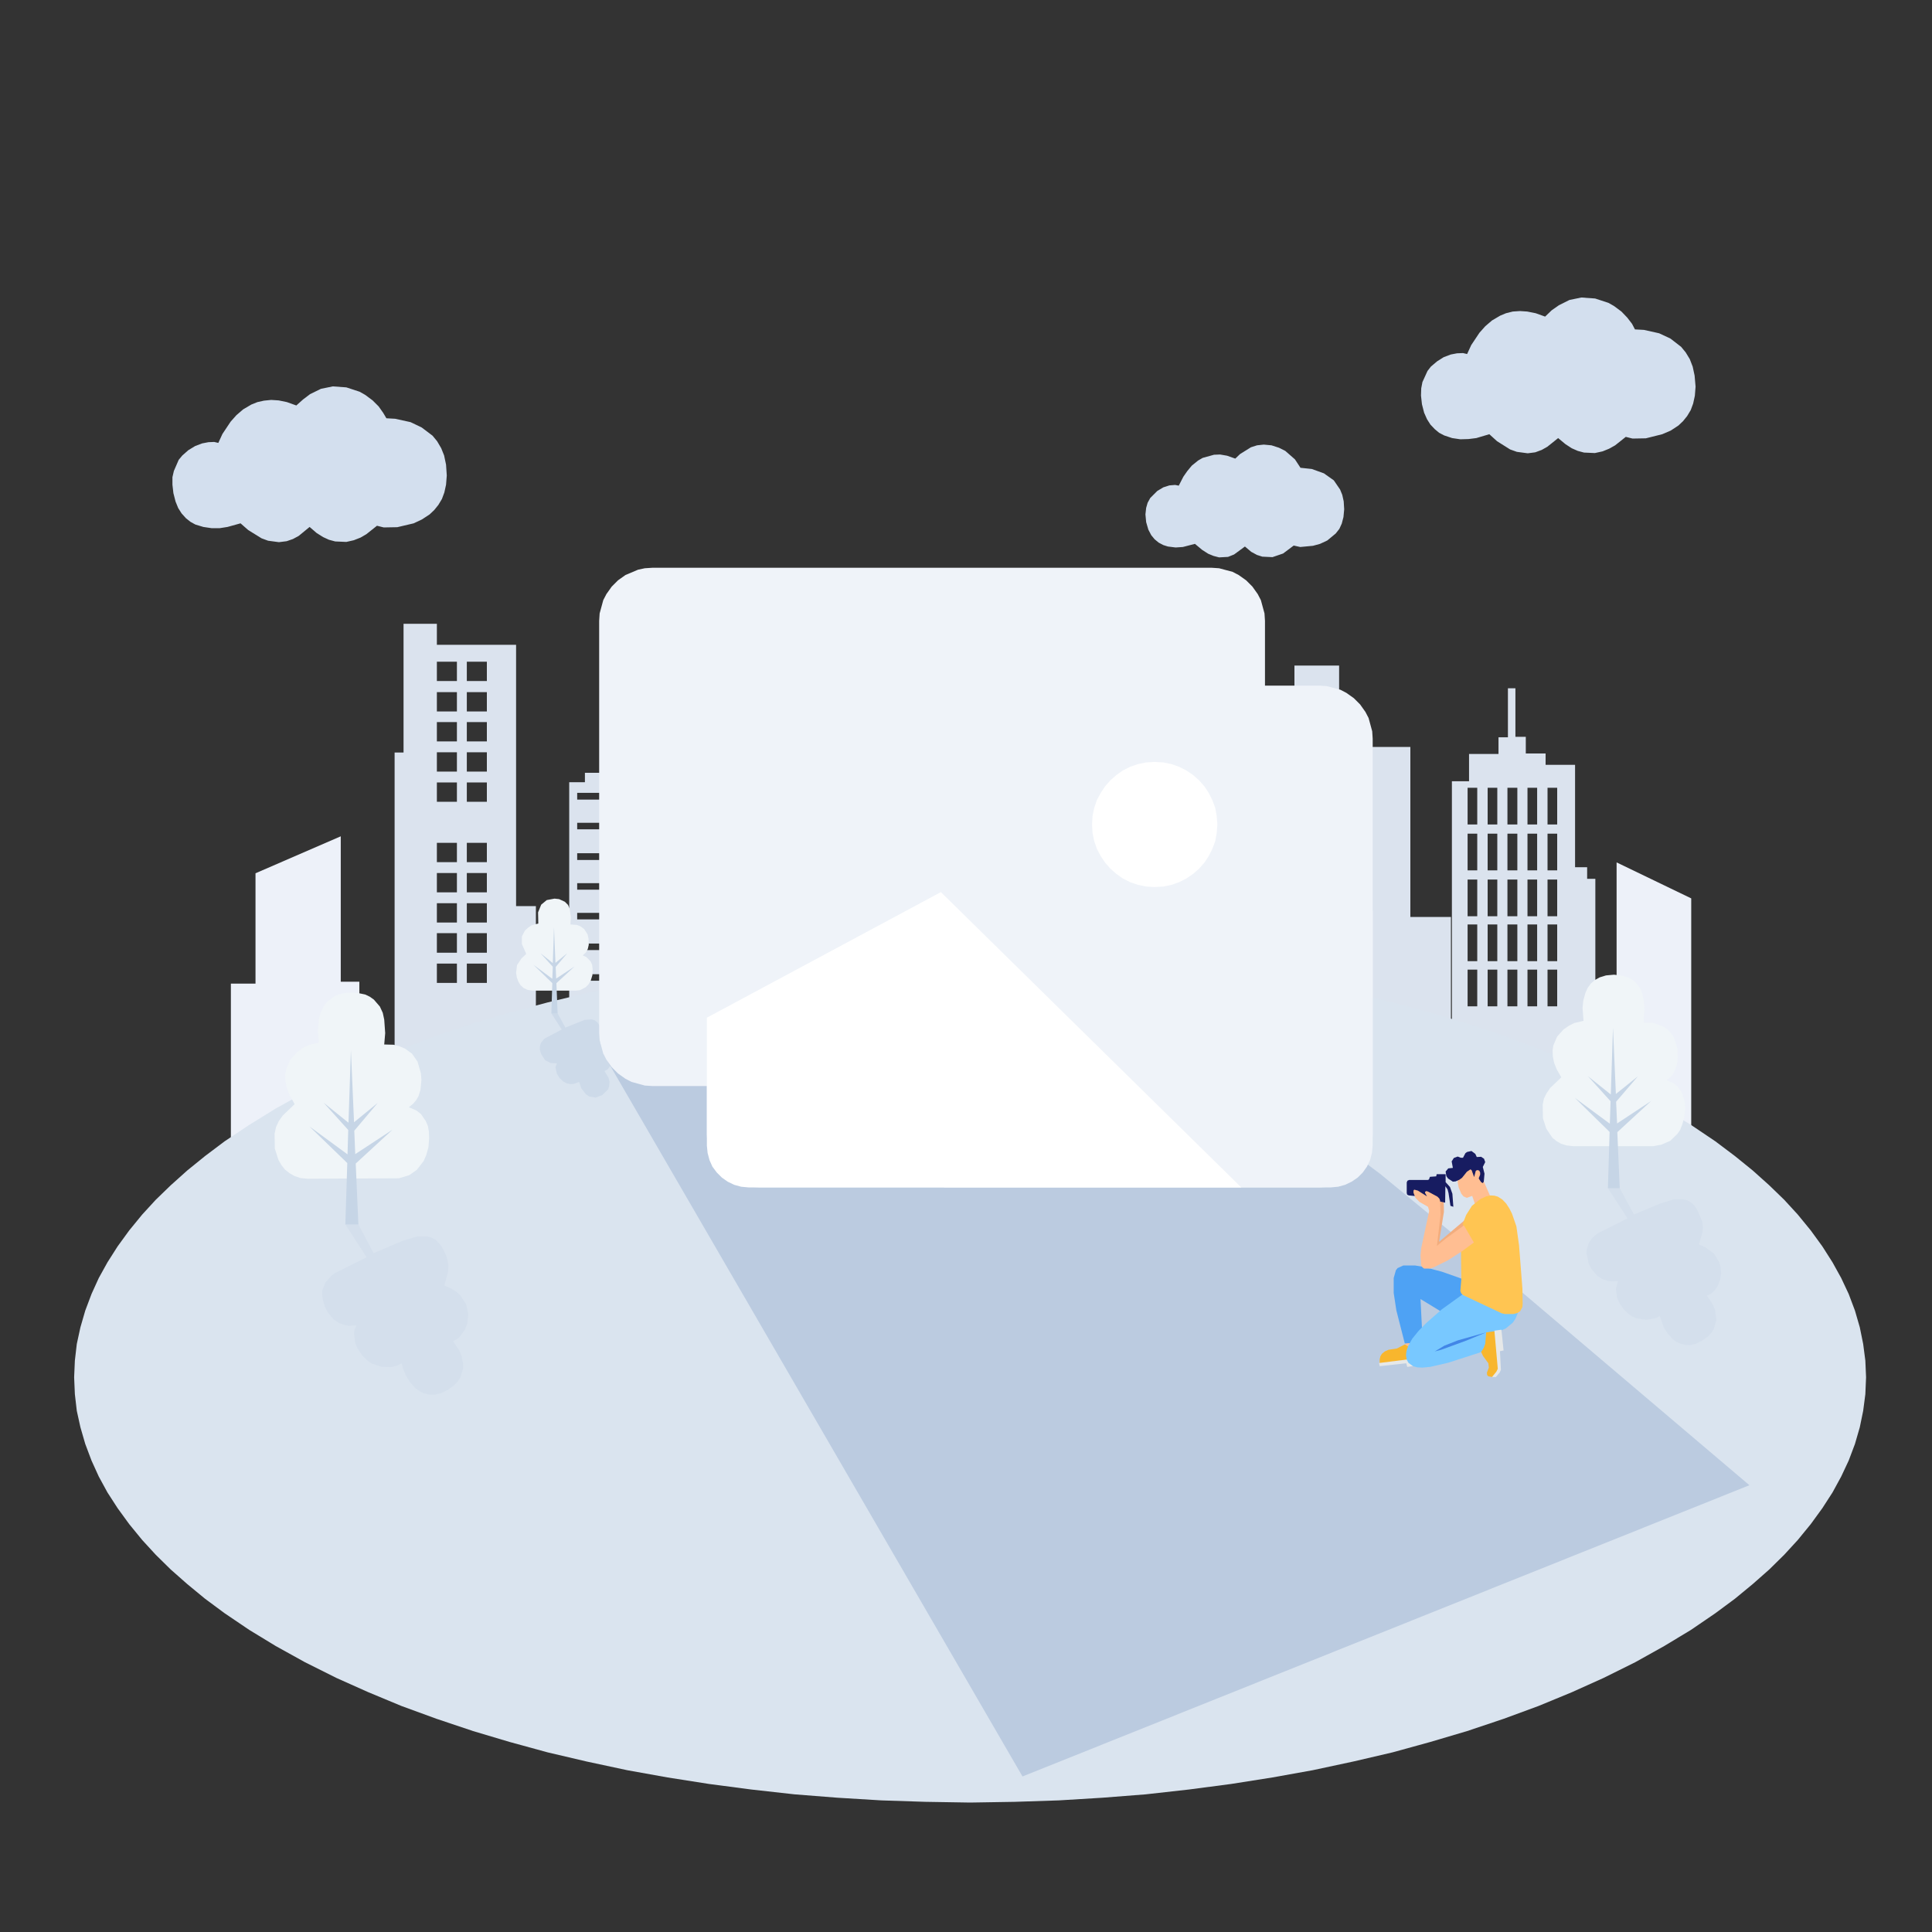 <?xml version="1.0" standalone="no"?><!DOCTYPE svg PUBLIC "-//W3C//DTD SVG 1.1//EN" "http://www.w3.org/Graphics/SVG/1.1/DTD/svg11.dtd"><svg height="800" node-id="1" sillyvg="true" template-height="800" template-width="800" version="1.1" viewBox="0 0 800 800" width="800" xmlns="http://www.w3.org/2000/svg" xmlns:xlink="http://www.w3.org/1999/xlink"><rect x="0" y="0" width="800" height="800" fill="#333333" stroke="none"/><defs node-id="172"><linearGradient gradientUnits="objectBoundingBox" id="SVGID_1_" node-id="21" spreadMethod="pad" x1="257.219" x2="257.219" y1="416.741" y2="319.953"><stop offset="0" stop-color="#ffffff"></stop><stop offset="1" stop-color="#dbe3ee"></stop></linearGradient><linearGradient gradientUnits="objectBoundingBox" id="SVGID_2_" node-id="25" spreadMethod="pad" x1="192.602" x2="192.602" y1="474.733" y2="258.244"><stop offset="0" stop-color="#ffffff"></stop><stop offset="1" stop-color="#dbe3ee"></stop></linearGradient><linearGradient gradientUnits="objectBoundingBox" id="SVGID_3_" node-id="29" spreadMethod="pad" x1="568.383" x2="568.383" y1="432.054" y2="275.573"><stop offset="0" stop-color="#ffffff"></stop><stop offset="1" stop-color="#dbe3ee"></stop></linearGradient><linearGradient gradientUnits="objectBoundingBox" id="SVGID_4_" node-id="33" spreadMethod="pad" x1="630.908" x2="630.908" y1="454.724" y2="284.983"><stop offset="0" stop-color="#ffffff"></stop><stop offset="1" stop-color="#dbe3ee"></stop></linearGradient><linearGradient gradientUnits="objectBoundingBox" id="SVGID_5_" node-id="37" spreadMethod="pad" x1="122.196" x2="122.196" y1="496.803" y2="346.289"><stop offset="0" stop-color="#ffffff"></stop><stop offset="1" stop-color="#edf1f9"></stop></linearGradient><linearGradient gradientUnits="objectBoundingBox" id="SVGID_6_" node-id="41" spreadMethod="pad" x1="684.869" x2="684.869" y1="480.197" y2="357.065"><stop offset="0" stop-color="#ffffff"></stop><stop offset="1" stop-color="#edf1f9"></stop></linearGradient><linearGradient gradientUnits="objectBoundingBox" id="SVGID_7_" node-id="45" spreadMethod="pad" x1="128.159" x2="128.159" y1="224.495" y2="159.954"><stop offset="0.233" stop-color="#ffffff"></stop><stop offset="1" stop-color="#d3dfee"></stop></linearGradient><linearGradient gradientUnits="objectBoundingBox" id="SVGID_8_" node-id="49" spreadMethod="pad" x1="645.228" x2="645.228" y1="187.675" y2="123.134"><stop offset="0.233" stop-color="#ffffff"></stop><stop offset="1" stop-color="#d3dfee"></stop></linearGradient><linearGradient gradientUnits="objectBoundingBox" id="SVGID_9_" node-id="53" spreadMethod="pad" x1="515.457" x2="515.457" y1="230.848" y2="184.131"><stop offset="0.233" stop-color="#ffffff"></stop><stop offset="1" stop-color="#d3dfee"></stop></linearGradient><linearGradient gradientUnits="objectBoundingBox" id="SVGID_10_" node-id="57" spreadMethod="pad" x1="401.674" x2="401.674" y1="746.373" y2="394.244"><stop offset="0.406" stop-color="#ffffff"></stop><stop offset="1" stop-color="#dae4ef"></stop></linearGradient><linearGradient gradientUnits="objectBoundingBox" id="SVGID_11_" node-id="63" spreadMethod="pad" x1="192.604" x2="141.167" y1="569.829" y2="508.53"><stop offset="0.403" stop-color="#eff4f8"></stop><stop offset="1" stop-color="#d4dfec"></stop></linearGradient><linearGradient gradientUnits="objectBoundingBox" id="SVGID_12_" node-id="67" spreadMethod="pad" x1="113.556" x2="177.743" y1="449.539" y2="449.539"><stop offset="0.102" stop-color="#f0f5f8"></stop><stop offset="1" stop-color="#b4c7dc"></stop></linearGradient><linearGradient gradientUnits="objectBoundingBox" id="SVGID_13_" node-id="73" spreadMethod="pad" x1="711.466" x2="664.1" y1="549.856" y2="493.409"><stop offset="0.403" stop-color="#eff4f8"></stop><stop offset="1" stop-color="#d4dfec"></stop></linearGradient><linearGradient gradientUnits="objectBoundingBox" id="SVGID_14_" node-id="77" spreadMethod="pad" x1="638.674" x2="697.781" y1="439.086" y2="439.086"><stop offset="0.102" stop-color="#f0f5f8"></stop><stop offset="1" stop-color="#b4c7dc"></stop></linearGradient><linearGradient gradientUnits="objectBoundingBox" id="SVGID_15_" node-id="83" spreadMethod="pad" x1="252.803" x2="227.362" y1="450.686" y2="420.366"><stop offset="0" stop-color="#eaeff6"></stop><stop offset="1" stop-color="#cddae9"></stop></linearGradient><linearGradient gradientUnits="objectBoundingBox" id="SVGID_16_" node-id="87" spreadMethod="pad" x1="213.705" x2="245.453" y1="391.188" y2="391.188"><stop offset="0.102" stop-color="#f0f5f8"></stop><stop offset="1" stop-color="#b4c7dc"></stop></linearGradient><linearGradient gradientUnits="objectBoundingBox" id="SVGID_17_" node-id="93" spreadMethod="pad" x1="537.934" x2="445.489" y1="702.793" y2="380.4"><stop offset="0.165" stop-color="#ffffff"></stop><stop offset="0.936" stop-color="#bbcbe0"></stop></linearGradient><linearGradient gradientUnits="objectBoundingBox" id="SVGID_18_" node-id="97" spreadMethod="pad" x1="248.085" x2="523.813" y1="342.376" y2="342.376"><stop offset="0" stop-color="#eff3f9"></stop><stop offset="1" stop-color="#a7bed3"></stop></linearGradient><linearGradient gradientUnits="objectBoundingBox" id="SVGID_19_" node-id="101" spreadMethod="pad" x1="292.656" x2="568.383" y1="387.796" y2="387.796"><stop offset="0" stop-color="#eff3f9"></stop><stop offset="1" stop-color="#a7bed3"></stop></linearGradient><linearGradient gradientUnits="objectBoundingBox" id="SVGID_20_" node-id="105" spreadMethod="pad" x1="368.956" x2="568.383" y1="434.397" y2="434.397"><stop offset="0" stop-color="#eff3f9"></stop><stop offset="1" stop-color="#b6c9de"></stop></linearGradient><linearGradient gradientUnits="objectBoundingBox" id="SVGID_21_" node-id="109" spreadMethod="pad" x1="292.656" x2="513.955" y1="430.559" y2="430.559"><stop offset="0.067" stop-color="#ffffff"></stop><stop offset="1" stop-color="#b6c9de"></stop></linearGradient><linearGradient gradientUnits="objectBoundingBox" id="SVGID_22_" node-id="113" spreadMethod="pad" x1="452.198" x2="504.077" y1="341.402" y2="341.402"><stop offset="0" stop-color="#ffffff"></stop><stop offset="1" stop-color="#b6c9de"></stop></linearGradient><linearGradient gradientUnits="objectBoundingBox" id="SVGID_23_" node-id="123" spreadMethod="pad" x1="579.111" x2="614.108" y1="550.518" y2="550.518"><stop offset="0" stop-color="#4ea2f4"></stop><stop offset="0.69" stop-color="#1e77cf"></stop></linearGradient><linearGradient gradientUnits="objectBoundingBox" id="SVGID_24_" node-id="127" spreadMethod="pad" x1="582.19" x2="629.238" y1="548.289" y2="548.289"><stop offset="0" stop-color="#78c8ff"></stop><stop offset="0.69" stop-color="#2a80e2"></stop></linearGradient><linearGradient gradientUnits="objectBoundingBox" id="SVGID_25_" node-id="134" spreadMethod="pad" x1="7972.236" x2="7972.236" y1="1994.98" y2="1968.829"><stop offset="0" stop-color="#f2a319"></stop><stop offset="0.48" stop-color="#ffc552"></stop></linearGradient><linearGradient gradientUnits="objectBoundingBox" id="SVGID_26_" node-id="140" spreadMethod="pad" x1="8001.798" x2="8001.798" y1="1982.836" y2="1969.586"><stop offset="0" stop-color="#f2a319"></stop><stop offset="0.48" stop-color="#ffc552"></stop></linearGradient></defs><g node-id="460"><g node-id="487"><path d="M 271.70 323.40 L 271.70 320.00 L 242.20 320.00 L 242.20 323.90 L 235.70 323.90 L 235.70 416.70 L 278.80 416.70 L 278.80 323.40 L 271.70 323.40 Z M 275.00 406.10 L 239.00 406.10 L 239.00 403.40 L 275.00 403.40 L 275.00 406.10 Z M 275.00 393.40 L 239.00 393.40 L 239.00 390.70 L 275.00 390.70 L 275.00 393.40 Z M 275.00 380.70 L 239.00 380.70 L 239.00 378.00 L 275.00 378.00 L 275.00 380.70 Z M 275.00 368.40 L 239.00 368.40 L 239.00 365.70 L 275.00 365.70 L 275.00 368.40 Z M 275.00 356.10 L 239.00 356.10 L 239.00 353.30 L 275.00 353.30 L 275.00 356.10 Z M 275.00 343.40 L 239.00 343.40 L 239.00 340.70 L 275.00 340.70 L 275.00 343.40 Z M 275.00 331.10 L 239.00 331.10 L 239.00 328.30 L 275.00 328.30 L 275.00 331.10 Z" fill="url(#SVGID_1_)" fill-rule="nonzero" group-id="16,43" node-id="348" stroke="none" target-height="96.7" target-width="43.1" target-x="235.7" target-y="320"></path><path d="M 213.70 375.20 L 213.70 267.00 L 180.90 267.00 L 180.90 258.30 L 167.10 258.30 L 167.10 311.60 L 163.40 311.60 L 163.40 474.70 L 221.90 474.70 L 221.90 375.20 L 213.70 375.20 Z M 189.20 407.00 L 180.90 407.00 L 180.90 399.00 L 189.20 399.00 L 189.20 407.00 Z M 189.20 394.50 L 180.90 394.50 L 180.90 386.40 L 189.20 386.40 L 189.20 394.50 Z M 189.20 382.00 L 180.90 382.00 L 180.90 374.00 L 189.20 374.00 L 189.20 382.00 Z M 189.20 369.50 L 180.90 369.50 L 180.90 361.50 L 189.20 361.50 L 189.20 369.50 Z M 189.20 357.00 L 180.90 357.00 L 180.90 349.00 L 189.20 349.00 L 189.20 357.00 Z M 189.20 332.00 L 180.90 332.00 L 180.90 324.00 L 189.20 324.00 L 189.20 332.00 Z M 189.20 319.50 L 180.90 319.50 L 180.90 311.50 L 189.20 311.50 L 189.20 319.50 Z M 189.20 307.00 L 180.90 307.00 L 180.90 299.00 L 189.20 299.00 L 189.20 307.00 Z M 189.20 294.60 L 180.90 294.60 L 180.90 286.60 L 189.20 286.60 L 189.20 294.60 Z M 189.20 282.00 L 180.90 282.00 L 180.90 274.00 L 189.20 274.00 L 189.20 282.00 Z M 201.60 407.00 L 193.30 407.00 L 193.30 399.00 L 201.60 399.00 L 201.60 407.00 Z M 201.60 394.50 L 193.30 394.50 L 193.30 386.40 L 201.60 386.40 L 201.60 394.50 Z M 201.60 382.00 L 193.30 382.00 L 193.30 374.00 L 201.60 374.00 L 201.60 382.00 Z M 201.60 369.50 L 193.30 369.50 L 193.30 361.50 L 201.60 361.50 L 201.60 369.50 Z M 201.60 357.00 L 193.30 357.00 L 193.30 349.00 L 201.60 349.00 L 201.60 357.00 Z M 201.60 332.00 L 193.30 332.00 L 193.30 324.00 L 201.60 324.00 L 201.60 332.00 Z M 201.60 319.50 L 193.30 319.50 L 193.30 311.50 L 201.60 311.50 L 201.60 319.50 Z M 201.60 307.00 L 193.30 307.00 L 193.30 299.00 L 201.60 299.00 L 201.60 307.00 Z M 201.60 294.60 L 193.30 294.60 L 193.30 286.60 L 201.60 286.60 L 201.60 294.60 Z M 201.60 282.00 L 193.30 282.00 L 193.30 274.00 L 201.60 274.00 L 201.60 282.00 Z" fill="url(#SVGID_2_)" fill-rule="nonzero" group-id="16,43" node-id="350" stroke="none" target-height="216.4" target-width="58.5" target-x="163.4" target-y="258.3"></path><path d="M 536.00 432.00 L 536.00 275.60 L 554.50 275.60 L 554.50 309.30 L 584.00 309.30 L 584.00 379.70 L 600.80 379.70 L 600.80 432.00 L 536.00 432.00 Z" fill="url(#SVGID_3_)" fill-rule="nonzero" group-id="16,43" node-id="352" stroke="none" target-height="156.4" target-width="64.8" target-x="536" target-y="275.6"></path><path d="M 657.20 363.90 L 657.20 359.10 L 652.20 359.10 L 652.20 316.70 L 640.00 316.70 L 640.00 312.00 L 631.80 312.00 L 631.80 305.10 L 627.50 305.10 L 627.50 285.00 L 624.40 285.00 L 624.40 305.30 L 620.50 305.30 L 620.50 312.20 L 608.30 312.20 L 608.30 323.50 L 601.20 323.50 L 601.20 454.70 L 660.60 454.70 L 660.60 363.90 L 657.20 363.90 Z M 611.70 416.70 L 607.70 416.70 L 607.70 401.50 L 611.70 401.50 L 611.70 416.70 Z M 611.70 398.00 L 607.70 398.00 L 607.70 382.80 L 611.70 382.80 L 611.70 398.00 Z M 611.70 379.40 L 607.70 379.40 L 607.70 364.20 L 611.70 364.20 L 611.70 379.40 Z M 611.70 360.40 L 607.70 360.40 L 607.70 345.20 L 611.70 345.20 L 611.70 360.40 Z M 611.70 341.40 L 607.70 341.40 L 607.70 326.20 L 611.70 326.20 L 611.70 341.40 Z M 620.00 416.70 L 616.00 416.70 L 616.00 401.50 L 620.00 401.50 L 620.00 416.70 Z M 620.00 398.00 L 616.00 398.00 L 616.00 382.80 L 620.00 382.80 L 620.00 398.00 Z M 620.00 379.40 L 616.00 379.40 L 616.00 364.20 L 620.00 364.20 L 620.00 379.40 Z M 620.00 360.40 L 616.00 360.40 L 616.00 345.20 L 620.00 345.20 L 620.00 360.40 Z M 620.00 341.40 L 616.00 341.40 L 616.00 326.20 L 620.00 326.20 L 620.00 341.40 Z M 628.30 416.70 L 624.20 416.70 L 624.20 401.50 L 628.30 401.50 L 628.30 416.70 Z M 628.30 398.00 L 624.20 398.00 L 624.20 382.80 L 628.30 382.80 L 628.30 398.00 Z M 628.30 379.40 L 624.20 379.40 L 624.20 364.20 L 628.30 364.20 L 628.30 379.40 Z M 628.30 360.40 L 624.20 360.40 L 624.20 345.20 L 628.30 345.20 L 628.30 360.40 Z M 628.30 341.40 L 624.20 341.40 L 624.20 326.20 L 628.30 326.20 L 628.30 341.40 Z M 636.50 416.70 L 632.50 416.70 L 632.50 401.50 L 636.50 401.50 L 636.50 416.70 Z M 636.50 398.00 L 632.50 398.00 L 632.50 382.80 L 636.50 382.80 L 636.50 398.00 Z M 636.50 379.40 L 632.50 379.40 L 632.50 364.20 L 636.50 364.20 L 636.50 379.40 Z M 636.50 360.40 L 632.50 360.40 L 632.50 345.20 L 636.50 345.20 L 636.50 360.40 Z M 636.50 341.40 L 632.50 341.40 L 632.50 326.20 L 636.50 326.20 L 636.50 341.40 Z M 644.80 416.70 L 640.80 416.70 L 640.80 401.50 L 644.80 401.50 L 644.80 416.70 Z M 644.80 398.00 L 640.80 398.00 L 640.80 382.80 L 644.80 382.80 L 644.80 398.00 Z M 644.80 379.40 L 640.80 379.40 L 640.80 364.20 L 644.80 364.20 L 644.80 379.40 Z M 644.80 360.40 L 640.80 360.40 L 640.80 345.20 L 644.80 345.20 L 644.80 360.40 Z M 644.80 341.40 L 640.80 341.40 L 640.80 326.20 L 644.80 326.20 L 644.80 341.40 Z" fill="url(#SVGID_4_)" fill-rule="nonzero" group-id="16,43" node-id="354" stroke="none" target-height="169.7" target-width="59.4" target-x="601.2" target-y="285"></path><path d="M 95.60 496.80 L 95.60 407.30 L 105.80 407.30 L 105.80 361.60 L 141.10 346.30 L 141.10 406.50 L 148.80 406.50 L 148.80 496.80 Z" fill="url(#SVGID_5_)" fill-rule="nonzero" group-id="16,43" node-id="356" stroke="none" target-height="150.5" target-width="53.2" target-x="95.6" target-y="346.3"></path><path d="M 700.30 480.20 L 669.40 480.20 L 669.40 357.10 L 700.30 372.00 Z" fill="url(#SVGID_6_)" fill-rule="nonzero" group-id="16,43" node-id="358" stroke="none" target-height="123.1" target-width="30.9" target-x="669.4" target-y="357.1"></path><path d="M 90.40 183.40 L 92.10 179.70 L 95.50 174.60 L 97.90 171.90 L 100.70 169.50 L 104.10 167.50 L 106.60 166.50 L 109.30 165.90 L 112.30 165.60 L 115.40 165.80 L 118.80 166.50 L 122.70 167.90 L 125.50 165.40 L 128.40 163.20 L 132.90 161.00 L 137.80 160.00 L 143.40 160.40 L 148.90 162.20 L 151.20 163.50 L 154.30 165.80 L 156.80 168.30 L 158.70 171.00 L 160.00 173.20 L 163.60 173.40 L 170.00 174.80 L 174.60 177.00 L 179.10 180.40 L 181.00 182.70 L 182.70 185.60 L 183.90 188.60 L 184.70 192.40 L 185.00 196.90 L 184.70 200.70 L 184.00 203.90 L 183.00 206.60 L 181.50 209.10 L 179.80 211.20 L 177.90 213.00 L 174.70 215.10 L 171.30 216.70 L 164.50 218.30 L 158.90 218.40 L 156.10 217.70 L 151.70 221.20 L 149.30 222.60 L 146.50 223.70 L 143.40 224.40 L 138.80 224.20 L 136.20 223.50 L 133.80 222.40 L 131.10 220.70 L 128.20 218.20 L 123.70 221.90 L 121.30 223.20 L 118.70 224.10 L 115.50 224.50 L 111.00 223.90 L 108.30 222.90 L 102.80 219.50 L 99.60 216.70 L 94.20 218.20 L 91.00 218.70 L 87.60 218.70 L 84.20 218.20 L 80.90 217.20 L 78.90 216.10 L 77.00 214.60 L 75.20 212.60 L 73.80 210.40 L 72.70 207.70 L 71.80 204.20 L 71.40 200.70 L 71.40 197.60 L 72.00 195.00 L 74.00 190.40 L 75.50 188.60 L 78.00 186.40 L 80.80 184.70 L 83.70 183.60 L 86.30 183.10 L 88.70 183.00 L 90.40 183.40 Z" fill="url(#SVGID_7_)" fill-rule="nonzero" group-id="16,43" node-id="360" stroke="none" target-height="64.5" target-width="113.6" target-x="71.4" target-y="160"></path><path d="M 607.50 146.60 L 609.20 142.90 L 612.60 137.80 L 615.00 135.10 L 617.80 132.70 L 621.20 130.70 L 623.60 129.70 L 626.40 129.00 L 629.40 128.80 L 632.40 129.00 L 635.90 129.70 L 639.80 131.10 L 642.50 128.50 L 645.50 126.40 L 649.90 124.20 L 654.80 123.20 L 660.50 123.60 L 666.00 125.40 L 668.30 126.70 L 671.40 129.00 L 673.80 131.50 L 675.80 134.10 L 677.00 136.40 L 680.70 136.60 L 687.00 138.00 L 691.70 140.20 L 696.10 143.60 L 698.00 145.90 L 699.70 148.70 L 700.90 151.80 L 701.70 155.50 L 702.10 160.10 L 701.80 163.90 L 701.10 167.10 L 700.10 169.80 L 698.60 172.30 L 696.90 174.40 L 695.00 176.20 L 691.80 178.30 L 688.30 179.80 L 681.50 181.50 L 676.00 181.60 L 673.20 180.90 L 668.80 184.40 L 666.30 185.80 L 663.60 186.90 L 660.40 187.60 L 655.90 187.40 L 653.30 186.70 L 650.80 185.60 L 648.20 183.90 L 645.20 181.40 L 640.70 185.00 L 638.40 186.30 L 635.70 187.30 L 632.60 187.70 L 628.10 187.10 L 625.30 186.10 L 619.90 182.70 L 616.70 179.80 L 611.30 181.40 L 608.10 181.80 L 604.70 181.90 L 601.30 181.40 L 598.00 180.30 L 595.90 179.20 L 594.10 177.70 L 592.30 175.80 L 590.90 173.60 L 589.70 170.90 L 588.80 167.40 L 588.40 163.80 L 588.50 160.80 L 589.00 158.20 L 591.10 153.60 L 592.50 151.80 L 595.10 149.60 L 597.80 147.90 L 600.70 146.80 L 603.30 146.30 L 605.80 146.20 L 607.50 146.60 Z" fill="url(#SVGID_8_)" fill-rule="nonzero" group-id="16,43" node-id="362" stroke="none" target-height="64.5" target-width="113.7" target-x="588.4" target-y="123.2"></path><path d="M 488.10 201.10 L 490.00 197.40 L 491.60 195.10 L 493.50 192.80 L 496.10 190.70 L 498.00 189.60 L 502.70 188.30 L 505.20 188.20 L 508.10 188.70 L 511.50 189.90 L 513.50 188.00 L 518.00 185.20 L 520.50 184.40 L 523.30 184.10 L 526.50 184.40 L 529.60 185.40 L 532.20 186.70 L 536.20 190.20 L 538.50 193.70 L 543.20 194.20 L 548.20 196.00 L 552.30 198.90 L 554.90 202.70 L 555.80 204.90 L 556.40 207.60 L 556.60 210.90 L 556.30 214.10 L 555.60 216.80 L 554.60 219.00 L 553.10 220.90 L 549.60 223.80 L 546.60 225.20 L 543.70 226.00 L 538.40 226.50 L 535.70 225.90 L 531.30 229.20 L 526.90 230.70 L 522.70 230.50 L 520.50 229.80 L 518.10 228.50 L 515.50 226.30 L 511.00 229.60 L 508.50 230.60 L 504.80 230.80 L 502.50 230.20 L 500.30 229.30 L 497.80 227.70 L 494.80 225.20 L 489.80 226.50 L 486.80 226.70 L 483.60 226.30 L 481.70 225.70 L 479.80 224.70 L 478.10 223.30 L 476.70 221.60 L 475.50 219.30 L 474.60 216.20 L 474.30 213.00 L 474.60 210.30 L 475.20 208.20 L 476.30 206.20 L 479.20 203.30 L 481.70 201.80 L 484.20 201.00 L 486.60 200.80 L 488.10 201.10 Z" fill="url(#SVGID_9_)" fill-rule="nonzero" group-id="16,43" node-id="364" stroke="none" target-height="46.7" target-width="82.3" target-x="474.3" target-y="184.1"></path><path d="M 772.70 570.30 L 772.40 577.30 L 771.50 584.20 L 770.10 591.00 L 768.10 597.90 L 765.50 604.80 L 762.40 611.40 L 758.80 618.00 L 754.60 624.50 L 749.80 631.10 L 744.40 637.70 L 738.80 643.80 L 732.60 649.90 L 725.80 655.90 L 718.40 662.00 L 710.30 668.00 L 700.20 674.90 L 689.10 681.60 L 677.10 688.30 L 664.00 694.80 L 650.90 700.70 L 637.10 706.40 L 622.70 711.70 L 607.50 716.80 L 592.30 721.30 L 576.70 725.60 L 560.40 729.40 L 543.60 733.00 L 526.90 736.00 L 509.80 738.70 L 492.30 741.00 L 474.40 743.00 L 456.50 744.40 L 438.50 745.50 L 420.20 746.10 L 401.70 746.40 L 383.20 746.10 L 364.90 745.50 L 346.80 744.40 L 329.00 743.00 L 311.10 741.00 L 293.60 738.70 L 276.40 736.00 L 259.70 733.00 L 242.90 729.40 L 226.70 725.60 L 211.00 721.30 L 195.90 716.80 L 180.70 711.70 L 166.20 706.40 L 152.50 700.70 L 139.30 694.80 L 126.30 688.30 L 114.20 681.60 L 103.20 674.90 L 93.00 668.00 L 84.90 662.00 L 77.50 655.90 L 70.70 649.90 L 64.50 643.80 L 58.90 637.70 L 53.50 631.10 L 48.70 624.50 L 44.50 618.00 L 40.90 611.40 L 37.90 604.80 L 35.30 597.90 L 33.30 591.00 L 31.80 584.20 L 31.00 577.30 L 30.70 570.30 L 31.00 563.40 L 31.80 556.50 L 33.30 549.60 L 35.30 542.70 L 37.90 535.80 L 40.90 529.20 L 44.50 522.70 L 48.70 516.10 L 53.50 509.50 L 58.90 502.90 L 64.50 496.80 L 70.70 490.80 L 77.50 484.70 L 84.90 478.70 L 93.00 472.60 L 103.20 465.80 L 114.20 459.00 L 126.30 452.30 L 139.30 445.80 L 152.50 439.90 L 166.20 434.30 L 180.70 428.90 L 195.90 423.80 L 211.00 419.30 L 226.70 415.10 L 242.90 411.20 L 259.70 407.70 L 276.40 404.60 L 293.60 401.90 L 311.10 399.60 L 329.00 397.70 L 346.80 396.20 L 364.90 395.10 L 383.20 394.50 L 401.70 394.30 L 420.20 394.50 L 438.50 395.10 L 456.50 396.20 L 474.40 397.70 L 492.30 399.60 L 509.80 401.90 L 526.90 404.60 L 543.60 407.70 L 560.40 411.20 L 576.70 415.10 L 592.30 419.30 L 607.50 423.80 L 622.70 428.90 L 637.10 434.30 L 650.90 439.90 L 664.00 445.80 L 677.10 452.30 L 689.10 459.00 L 700.20 465.80 L 710.30 472.60 L 718.40 478.70 L 725.80 484.70 L 732.60 490.80 L 738.80 496.80 L 744.40 502.90 L 749.80 509.50 L 754.60 516.10 L 758.80 522.70 L 762.40 529.20 L 765.50 535.80 L 768.10 542.70 L 770.10 549.60 L 771.50 556.50 L 772.40 563.40 L 772.70 570.30 Z" fill="url(#SVGID_10_)" fill-rule="nonzero" group-id="16,43" node-id="366" stroke="none" target-height="352.1" target-width="742" target-x="30.7" target-y="394.3"></path></g><g node-id="488"><g node-id="491"><path d="M 147.60 548.80 L 146.80 550.70 L 146.60 552.20 L 147.10 556.20 L 148.10 558.40 L 150.00 561.30 L 151.90 563.20 L 153.90 564.60 L 158.10 566.00 L 162.00 566.10 L 164.60 565.40 L 166.30 564.50 L 166.90 566.80 L 168.10 569.60 L 169.80 572.30 L 172.00 574.80 L 173.80 576.10 L 175.70 577.00 L 177.90 577.50 L 180.10 577.50 L 182.60 576.90 L 185.50 575.50 L 187.90 573.70 L 189.60 572.00 L 190.70 570.20 L 191.80 566.40 L 191.70 564.50 L 191.20 561.70 L 190.20 559.20 L 187.60 555.40 L 190.00 554.00 L 192.50 550.60 L 193.50 548.00 L 193.90 544.20 L 193.10 540.30 L 190.80 536.60 L 189.10 535.00 L 186.90 533.60 L 184.00 532.30 L 185.50 526.70 L 185.70 524.30 L 185.40 522.10 L 184.70 519.80 L 183.30 516.90 L 182.00 515.00 L 180.50 513.50 L 178.80 512.50 L 176.90 512.00 L 172.70 512.00 L 166.70 513.80 L 154.70 518.90 L 147.10 504.60 L 143.00 507.00 L 151.80 520.60 L 138.60 527.20 L 137.30 528.20 L 134.80 531.00 L 133.50 534.20 L 133.40 536.10 L 133.70 538.30 L 134.50 541.00 L 135.70 543.40 L 138.20 546.40 L 140.50 547.90 L 142.50 548.60 L 144.60 549.00 L 147.60 548.80 Z" fill="url(#SVGID_11_)" fill-rule="nonzero" group-id="16,44,47" node-id="372" stroke="none" target-height="72.9" target-width="60.5" target-x="133.4" target-y="504.6"></path><path d="M 127.30 488.10 L 165.20 487.90 L 169.50 486.60 L 172.60 484.40 L 175.40 480.80 L 176.50 478.30 L 177.40 475.10 L 177.70 471.40 L 177.60 468.60 L 177.20 466.30 L 176.30 464.20 L 174.30 461.30 L 172.40 459.80 L 169.30 458.50 L 171.10 457.00 L 172.30 455.60 L 173.30 453.90 L 174.10 451.30 L 174.50 447.20 L 174.30 444.50 L 172.90 439.60 L 170.60 436.30 L 167.70 434.20 L 165.30 433.20 L 163.00 432.60 L 159.10 432.50 L 159.50 427.80 L 159.10 422.20 L 158.50 419.40 L 157.30 416.80 L 154.80 413.90 L 153.10 412.70 L 151.20 411.80 L 148.80 411.30 L 145.80 411.00 L 142.80 411.20 L 140.40 411.70 L 138.50 412.50 L 135.30 415.00 L 134.20 416.50 L 132.90 419.10 L 132.10 421.80 L 131.60 427.30 L 132.10 431.70 L 127.90 432.70 L 125.50 433.90 L 123.00 435.70 L 120.20 438.80 L 118.50 442.80 L 118.10 445.10 L 118.20 447.80 L 118.80 450.50 L 120.00 453.60 L 122.00 457.20 L 117.10 461.90 L 115.40 464.30 L 114.30 466.70 L 113.70 469.50 L 113.80 475.60 L 115.30 480.30 L 116.50 482.40 L 118.00 484.30 L 119.90 485.80 L 122.00 487.00 L 124.40 487.80 L 127.30 488.10 Z" fill="url(#SVGID_12_)" fill-rule="nonzero" group-id="16,44,47" node-id="374" stroke="none" target-height="77.1" target-width="64" target-x="113.7" target-y="411"></path><path d="M 162.50 467.80 L 147.10 477.90 L 146.70 468.20 L 156.40 456.70 L 146.60 464.70 L 145.30 434.80 L 144.30 464.90 L 134.00 456.60 L 144.20 467.90 L 143.90 478.00 L 128.10 466.40 L 143.80 481.60 L 143.00 507.00 L 148.40 507.00 L 147.30 481.80 Z" fill="#c6d5e6" fill-rule="nonzero" group-id="16,44,47" node-id="376" stroke="none" target-height="72.2" target-width="34.4" target-x="128.1" target-y="434.8"></path></g><g node-id="492"><path d="M 670.00 530.50 L 669.10 533.60 L 669.60 537.30 L 670.50 539.40 L 672.20 542.00 L 674.00 543.80 L 675.80 545.10 L 677.70 545.90 L 681.60 546.50 L 685.70 545.80 L 687.30 544.90 L 688.90 549.60 L 690.50 552.10 L 692.50 554.40 L 694.10 555.60 L 695.90 556.40 L 697.90 556.90 L 699.90 557.00 L 702.20 556.40 L 704.90 555.10 L 707.20 553.40 L 708.70 551.80 L 709.70 550.20 L 710.70 546.60 L 710.20 542.40 L 709.20 540.10 L 706.80 536.50 L 708.60 535.70 L 710.20 534.10 L 711.40 532.20 L 712.30 529.70 L 712.70 527.20 L 712.40 524.40 L 711.90 522.70 L 709.80 519.20 L 706.20 516.50 L 703.50 515.30 L 705.00 510.10 L 705.10 508.00 L 704.90 505.90 L 702.90 501.20 L 701.70 499.30 L 700.30 498.00 L 698.80 497.10 L 697.00 496.60 L 693.10 496.60 L 687.60 498.30 L 676.60 502.90 L 669.50 489.80 L 665.80 492.00 L 673.90 504.50 L 661.80 510.60 L 660.50 511.50 L 659.10 512.90 L 657.90 514.70 L 657.10 517.10 L 656.90 518.80 L 657.90 523.40 L 659.00 525.50 L 661.40 528.30 L 663.40 529.60 L 665.40 530.30 L 667.30 530.60 L 670.00 530.50 Z" fill="url(#SVGID_13_)" fill-rule="nonzero" group-id="16,44,48" node-id="381" stroke="none" target-height="67.2" target-width="55.8" target-x="656.9" target-y="489.8"></path><path d="M 651.40 474.60 L 684.60 474.60 L 687.90 474.00 L 691.60 472.40 L 694.50 469.60 L 695.70 467.90 L 696.60 465.60 L 697.40 462.60 L 697.80 459.20 L 697.70 456.60 L 696.50 452.60 L 694.60 449.90 L 692.90 448.50 L 690.00 447.30 L 691.70 446.00 L 692.80 444.70 L 693.60 443.10 L 694.40 440.70 L 694.70 438.10 L 694.60 434.40 L 693.30 430.00 L 692.40 428.40 L 690.50 426.30 L 688.50 424.90 L 684.20 423.50 L 680.60 423.50 L 680.90 417.80 L 680.70 414.60 L 680.00 411.30 L 679.20 409.30 L 677.90 407.50 L 676.30 405.90 L 674.40 404.80 L 671.80 404.00 L 668.30 403.60 L 665.00 403.90 L 662.40 404.70 L 660.40 405.80 L 658.70 407.30 L 657.40 409.10 L 656.50 411.10 L 655.60 414.30 L 655.30 417.40 L 655.70 422.70 L 651.90 423.60 L 649.70 424.70 L 647.40 426.30 L 644.80 429.20 L 643.20 432.90 L 642.90 435.00 L 643.00 437.50 L 643.50 440.00 L 644.60 442.80 L 646.50 446.10 L 641.90 450.50 L 640.40 452.70 L 639.30 454.90 L 638.80 457.40 L 638.90 463.10 L 640.30 467.40 L 642.80 471.10 L 644.50 472.50 L 646.40 473.60 L 648.70 474.30 L 651.40 474.60 Z" fill="url(#SVGID_14_)" fill-rule="nonzero" group-id="16,44,48" node-id="383" stroke="none" target-height="71" target-width="59" target-x="638.8" target-y="403.6"></path><path d="M 683.70 455.90 L 669.60 465.20 L 669.20 456.20 L 678.20 445.70 L 669.10 453.00 L 667.90 425.50 L 667.00 453.20 L 657.50 445.60 L 666.90 456.00 L 666.60 465.30 L 652.10 454.60 L 666.50 468.70 L 665.80 492.00 L 670.70 492.00 L 669.70 468.80 Z" fill="#c6d5e6" fill-rule="nonzero" group-id="16,44,48" node-id="385" stroke="none" target-height="66.5" target-width="31.6" target-x="652.1" target-y="425.5"></path></g><g node-id="493"><path d="M 230.60 440.30 L 230.00 441.90 L 230.60 444.60 L 231.70 446.40 L 233.20 447.80 L 234.70 448.60 L 236.30 448.90 L 237.70 448.80 L 239.80 448.00 L 240.70 450.60 L 242.60 453.10 L 243.90 454.00 L 246.60 454.50 L 249.30 453.50 L 251.80 451.10 L 252.20 449.90 L 252.40 448.00 L 252.00 446.30 L 250.30 443.50 L 251.50 442.90 L 252.50 441.70 L 253.20 440.20 L 253.50 438.50 L 253.30 436.70 L 252.40 434.90 L 250.30 432.90 L 248.50 432.10 L 249.30 429.40 L 249.30 427.10 L 248.20 424.50 L 247.30 423.30 L 246.30 422.50 L 245.00 422.10 L 242.10 422.30 L 234.10 425.50 L 230.30 418.50 L 228.30 419.60 L 232.60 426.30 L 225.40 430.10 L 224.00 431.80 L 223.60 433.10 L 223.50 434.50 L 224.10 436.50 L 225.70 439.00 L 228.10 440.20 L 230.60 440.30 Z" fill="url(#SVGID_15_)" fill-rule="nonzero" group-id="16,44,49" node-id="390" stroke="none" target-height="36" target-width="30" target-x="223.5" target-y="418.5"></path><path d="M 220.50 410.20 L 238.30 410.20 L 240.20 410.00 L 242.50 408.80 L 243.70 407.60 L 244.60 406.10 L 245.30 403.80 L 245.40 401.30 L 245.20 399.50 L 244.50 398.00 L 242.80 396.30 L 241.30 395.60 L 242.70 394.30 L 243.40 392.90 L 243.80 391.20 L 243.70 388.70 L 243.30 386.90 L 241.90 384.70 L 240.40 383.60 L 238.90 383.00 L 236.20 382.80 L 236.40 379.80 L 235.90 376.30 L 235.20 374.70 L 233.90 373.40 L 231.50 372.30 L 229.60 372.10 L 226.40 372.70 L 224.10 374.60 L 222.80 377.80 L 222.90 382.40 L 220.20 383.10 L 218.70 384.10 L 217.30 385.40 L 216.10 387.80 L 216.10 390.90 L 217.90 395.00 L 215.90 396.90 L 214.10 399.60 L 213.70 402.80 L 214.00 404.70 L 214.60 406.40 L 215.50 407.90 L 216.80 409.10 L 218.50 409.90 L 220.50 410.20 Z" fill="url(#SVGID_16_)" fill-rule="nonzero" group-id="16,44,49" node-id="392" stroke="none" target-height="38.1" target-width="31.7" target-x="213.7" target-y="372.1"></path><path d="M 237.90 400.20 L 230.30 405.20 L 230.10 400.40 L 234.90 394.70 L 230.00 398.70 L 229.40 383.90 L 228.90 398.80 L 223.80 394.70 L 228.90 400.30 L 228.70 405.30 L 220.90 399.50 L 228.70 407.10 L 228.30 419.60 L 230.90 419.60 L 230.40 407.10 Z" fill="#c6d5e6" fill-rule="nonzero" group-id="16,44,49" node-id="394" stroke="none" target-height="35.7" target-width="17" target-x="220.9" target-y="383.9"></path></g></g><g node-id="489"><path d="M 565.10 481.30 L 571.40 486.00 L 602.90 511.90 L 724.40 615.00 L 423.40 735.60 L 249.90 436.50 L 536.00 456.50 L 565.10 481.30 Z" fill="url(#SVGID_17_)" fill-rule="nonzero" group-id="16,45" node-id="400" stroke="none" target-height="299.1" target-width="474.5" target-x="249.9" target-y="436.5"></path><path d="M 501.80 449.70 L 270.10 449.70 L 267.00 449.50 L 261.50 448.00 L 259.00 446.70 L 255.90 444.50 L 253.30 441.90 L 251.10 438.80 L 249.80 436.30 L 248.30 430.70 L 248.10 427.70 L 248.10 257.10 L 248.30 254.00 L 249.80 248.50 L 251.10 246.00 L 253.30 242.90 L 255.90 240.30 L 259.00 238.10 L 264.20 235.90 L 267.00 235.30 L 270.10 235.10 L 501.80 235.10 L 504.80 235.30 L 510.40 236.80 L 512.90 238.10 L 516.00 240.30 L 518.60 242.90 L 520.80 246.00 L 522.10 248.50 L 523.60 254.00 L 523.80 257.10 L 523.80 427.70 L 523.60 430.70 L 522.10 436.30 L 520.80 438.80 L 518.60 441.90 L 516.00 444.50 L 512.90 446.70 L 510.40 448.00 L 504.80 449.50 L 501.80 449.70 Z" fill="url(#SVGID_18_)" fill-rule="nonzero" group-id="16,45" node-id="402" stroke="none" target-height="214.6" target-width="275.7" target-x="248.1" target-y="235.1"></path><path d="M 546.40 491.70 L 314.70 491.70 L 311.60 491.50 L 306.10 490.00 L 303.60 488.70 L 300.50 486.50 L 297.90 483.90 L 295.70 480.80 L 294.40 478.30 L 292.90 472.80 L 292.70 469.70 L 292.70 305.90 L 292.90 302.80 L 294.40 297.30 L 295.70 294.80 L 297.90 291.70 L 300.50 289.10 L 303.60 286.90 L 308.80 284.70 L 311.60 284.10 L 314.70 283.90 L 546.40 283.90 L 549.40 284.10 L 555.00 285.60 L 557.50 286.90 L 560.60 289.10 L 563.20 291.70 L 565.40 294.80 L 566.70 297.30 L 568.20 302.80 L 568.40 305.90 L 568.40 469.70 L 568.20 472.80 L 566.70 478.30 L 565.40 480.80 L 563.20 483.90 L 560.60 486.50 L 557.50 488.70 L 554.90 490.00 L 549.40 491.50 L 546.40 491.70 Z" fill="url(#SVGID_19_)" fill-rule="nonzero" group-id="16,45" node-id="404" stroke="none" target-height="207.8" target-width="275.7" target-x="292.7" target-y="283.9"></path><path d="M 568.40 474.30 L 568.40 377.10 L 369.00 454.40 L 391.00 491.70 L 550.90 491.70 L 554.10 491.40 L 557.00 490.60 L 559.70 489.30 L 562.20 487.60 L 564.30 485.50 L 566.00 483.10 L 567.30 480.40 L 568.10 477.40 L 568.40 474.30 Z" fill="url(#SVGID_20_)" fill-rule="nonzero" group-id="16,45" node-id="406" stroke="none" target-height="114.6" target-width="199.4" target-x="369" target-y="377.1"></path><path d="M 389.60 369.40 L 292.70 421.40 L 292.70 474.30 L 293.00 477.40 L 293.80 480.40 L 295.00 483.10 L 296.80 485.50 L 298.90 487.60 L 301.30 489.30 L 304.00 490.60 L 306.90 491.40 L 310.10 491.70 L 514.00 491.70 L 389.60 369.40 Z" fill="url(#SVGID_21_)" fill-rule="nonzero" group-id="16,45" node-id="408" stroke="none" target-height="122.3" target-width="221.3" target-x="292.7" target-y="369.4"></path><path d="M 504.10 341.40 L 503.80 345.00 L 503.20 348.30 L 502.00 351.50 L 500.50 354.50 L 498.70 357.20 L 496.50 359.70 L 494.00 361.90 L 491.20 363.80 L 488.20 365.30 L 485.10 366.40 L 481.70 367.10 L 478.10 367.30 L 474.60 367.10 L 471.20 366.40 L 468.00 365.30 L 465.00 363.80 L 462.30 361.90 L 459.80 359.70 L 457.60 357.20 L 455.80 354.50 L 454.20 351.50 L 453.10 348.30 L 452.40 345.00 L 452.20 341.40 L 452.40 337.80 L 453.10 334.50 L 454.20 331.30 L 455.80 328.30 L 457.60 325.60 L 459.80 323.10 L 462.30 320.90 L 465.00 319.00 L 468.00 317.50 L 471.20 316.40 L 474.60 315.70 L 478.10 315.50 L 481.70 315.70 L 485.10 316.40 L 488.20 317.50 L 491.20 319.00 L 494.00 320.90 L 496.50 323.10 L 498.70 325.60 L 500.50 328.30 L 502.00 331.30 L 503.20 334.50 L 503.80 337.80 L 504.10 341.40 Z" fill="url(#SVGID_22_)" fill-rule="nonzero" group-id="16,45" node-id="410" stroke="none" target-height="51.8" target-width="51.9" target-x="452.2" target-y="315.5"></path></g><g node-id="490"><path d="M 582.00 554.80 L 581.90 556.70 L 580.60 559.60 L 584.10 560.00 L 588.40 559.40 L 588.10 553.10 L 582.00 554.80 Z" fill="#ffbe92" fill-rule="nonzero" group-id="16,46" node-id="415" stroke="none" target-height="6.9" target-width="7.8" target-x="580.6" target-y="553.1"></path><path d="M 590.80 563.60 L 571.30 564.60 L 571.30 562.80 L 571.60 561.60 L 572.20 560.60 L 573.40 559.60 L 575.00 558.90 L 578.40 558.40 L 581.70 556.70 L 583.40 557.70 L 585.20 558.30 L 589.90 558.50 L 590.80 563.60 Z" fill="#f8b62d" fill-rule="nonzero" group-id="16,46" node-id="417" stroke="none" target-height="7.9" target-width="19.5" target-x="571.3" target-y="556.7"></path><path d="M 591.30 564.80 L 582.70 566.00 L 582.30 564.50 L 571.30 565.70 L 571.00 564.40 L 590.80 561.90 Z" fill="#e6e8e8" fill-rule="nonzero" group-id="16,46" node-id="419" stroke="none" target-height="4.1" target-width="20.3" target-x="571" target-y="561.9"></path><path d="M 604.30 485.00 L 603.60 487.50 L 603.60 489.50 L 604.00 491.70 L 605.10 494.30 L 606.00 495.40 L 607.40 496.00 L 609.60 495.20 L 611.60 501.00 L 619.00 499.70 L 614.00 488.30 L 612.50 483.90 L 611.50 482.80 L 609.50 482.00 L 608.20 482.00 L 606.90 482.30 L 605.10 483.60 L 604.30 485.00 Z" fill="#ffbe92" fill-rule="nonzero" group-id="16,46" node-id="421" stroke="none" target-height="19" target-width="15.4" target-x="603.6" target-y="482"></path><path d="M 604.90 479.40 L 603.60 478.90 L 602.00 479.50 L 601.10 480.90 L 601.60 483.60 L 599.70 483.80 L 598.60 485.10 L 598.90 487.00 L 599.60 488.00 L 601.60 489.30 L 602.70 489.20 L 604.30 488.50 L 605.40 487.70 L 607.40 485.20 L 608.90 484.20 L 609.40 484.60 L 610.40 487.40 L 611.10 484.80 L 611.70 484.50 L 612.50 484.70 L 612.90 485.50 L 612.90 486.40 L 612.30 487.90 L 612.50 488.30 L 613.30 489.50 L 614.00 489.90 L 614.40 489.30 L 614.70 486.00 L 614.00 483.20 L 615.00 481.20 L 614.50 479.80 L 613.30 479.00 L 611.50 479.10 L 610.90 477.80 L 609.30 476.60 L 607.50 477.00 L 606.80 477.50 L 605.80 479.40 L 604.90 479.40 Z" fill="#171c61" fill-rule="nonzero" group-id="16,46" node-id="423" stroke="none" target-height="13.3" target-width="16.4" target-x="598.6" target-y="476.6"></path><path d="M 612.00 532.20 L 604.20 529.10 L 597.10 526.60 L 589.50 524.60 L 585.90 524.00 L 581.10 524.00 L 578.70 525.10 L 578.00 526.00 L 577.10 529.20 L 577.10 535.40 L 578.20 542.60 L 581.70 556.30 L 589.10 555.80 L 588.20 537.90 L 602.30 546.50 L 612.00 532.20 Z" fill="url(#SVGID_23_)" fill-rule="nonzero" group-id="16,46" node-id="425" stroke="none" target-height="32.3" target-width="34.9" target-x="577.1" target-y="524"></path><path d="M 607.40 534.70 L 597.00 542.20 L 590.40 548.00 L 587.40 551.10 L 584.80 554.30 L 583.10 557.30 L 582.40 559.40 L 582.20 561.20 L 582.50 563.00 L 583.20 564.30 L 585.10 565.70 L 586.90 566.20 L 589.00 566.30 L 592.20 566.00 L 599.60 564.30 L 615.40 559.20 L 615.90 552.10 L 619.60 551.70 L 623.50 550.10 L 626.40 547.70 L 627.50 546.10 L 628.40 544.00 L 629.10 541.30 L 629.20 538.00 L 628.80 535.50 L 628.10 533.70 L 626.80 532.10 L 625.20 531.10 L 623.20 530.40 L 621.10 530.20 L 615.90 531.00 L 611.80 532.50 L 607.40 534.70 Z" fill="url(#SVGID_24_)" fill-rule="nonzero" group-id="16,46" node-id="427" stroke="none" target-height="36.1" target-width="47" target-x="582.2" target-y="530.2"></path><path d="M 620.50 551.00 L 620.50 568.90 L 618.10 570.20 L 616.30 569.90 L 615.80 569.40 L 615.70 568.40 L 616.50 566.30 L 616.30 564.50 L 614.10 561.50 L 613.30 559.80 L 614.40 558.10 L 615.00 556.40 L 615.40 551.70 L 620.50 551.00 Z" fill="#f8b62d" fill-rule="nonzero" group-id="16,46" node-id="429" stroke="none" target-height="19.2" target-width="7.2" target-x="613.3" target-y="551"></path><path d="M 621.70 550.60 L 622.60 559.20 L 621.10 559.50 L 621.50 567.20 L 621.00 568.30 L 619.40 570.20 L 617.80 570.20 L 619.60 568.00 L 620.20 566.80 L 618.80 551.00 L 621.70 550.60 Z" fill="#e6e8e8" fill-rule="nonzero" group-id="16,46" node-id="431" stroke="none" target-height="19.6" target-width="4.8" target-x="617.8" target-y="550.6"></path><path d="M 610.10 502.20 L 595.90 514.20 L 597.90 501.80 L 597.80 496.00 L 597.40 495.10 L 596.70 494.40 L 592.80 492.20 L 592.10 492.10 L 591.60 492.30 L 591.50 492.80 L 592.40 494.20 L 588.60 491.90 L 587.10 491.50 L 586.80 491.90 L 586.70 492.70 L 587.50 494.80 L 589.30 496.60 L 592.70 498.60 L 593.30 500.30 L 590.00 515.60 L 589.60 518.80 L 590.00 522.70 L 590.50 523.60 L 591.20 524.20 L 592.10 524.30 L 595.20 523.30 L 597.80 521.80 L 606.70 515.00 L 613.10 509.20 L 610.10 502.20 Z" fill="#f2ad7e" fill-rule="nonzero" group-id="16,46" node-id="433" stroke="none" target-height="32.8" target-width="26.4" target-x="586.7" target-y="491.5"></path><path d="M 627.90 507.80 L 626.10 502.60 L 625.00 500.40 L 623.70 498.40 L 622.10 496.70 L 620.20 495.50 L 618.80 495.10 L 617.20 495.00 L 615.40 495.40 L 613.00 496.50 L 609.50 499.30 L 607.10 503.10 L 606.20 505.40 L 604.90 511.80 L 605.10 529.70 L 604.70 534.60 L 605.10 535.60 L 605.90 536.30 L 621.80 543.80 L 623.20 544.10 L 626.80 544.10 L 628.30 543.70 L 629.50 542.90 L 630.40 541.20 L 630.50 539.70 L 630.40 533.60 L 629.00 515.60 L 627.90 507.80 Z" fill="url(#SVGID_25_)" fill-rule="nonzero" group-id="16,46" node-id="435" stroke="none" target-height="49.1" target-width="25.8" target-x="604.7" target-y="495"></path><path d="M 601.40 494.30 L 600.40 491.50 L 598.60 489.50 L 598.60 486.20 L 594.90 486.20 L 594.70 487.10 L 592.10 487.30 L 591.70 488.40 L 591.20 488.60 L 583.50 488.60 L 582.80 488.90 L 582.50 489.60 L 582.50 494.00 L 582.70 494.70 L 583.40 495.00 L 586.40 495.30 L 598.40 498.00 L 598.50 491.20 L 599.40 492.50 L 599.80 494.00 L 600.60 499.30 L 601.80 499.70 L 601.40 494.30 Z" fill="#171c61" fill-rule="nonzero" group-id="16,46" node-id="437" stroke="none" target-height="13.5" target-width="19.3" target-x="582.5" target-y="486.2"></path><path d="M 609.10 505.30 L 598.90 512.70 L 595.00 515.90 L 596.50 503.00 L 596.30 497.10 L 596.00 496.30 L 595.20 495.50 L 591.30 493.40 L 590.60 493.20 L 590.10 493.50 L 590.10 494.00 L 590.90 495.40 L 587.10 493.00 L 585.60 492.60 L 585.30 493.00 L 585.30 493.90 L 586.10 496.00 L 587.80 497.70 L 591.30 499.70 L 591.80 501.40 L 588.50 516.80 L 588.20 519.90 L 588.50 523.90 L 589.00 524.80 L 589.70 525.30 L 592.00 525.30 L 593.80 524.70 L 599.50 521.90 L 605.40 518.10 L 611.80 513.40 L 609.10 505.30 Z" fill="#ffbe92" fill-rule="nonzero" group-id="16,46" node-id="439" stroke="none" target-height="32.7" target-width="26.5" target-x="585.3" target-y="492.6"></path><path d="M 605.70 506.60 L 611.30 516.20 L 616.40 511.80 L 618.60 508.40 L 619.00 505.30 L 617.90 502.70 L 615.80 500.90 L 614.80 500.60 L 613.10 500.60 L 611.50 501.30 L 608.60 503.40 L 605.70 506.60 Z" fill="url(#SVGID_26_)" fill-rule="nonzero" group-id="16,46" node-id="441" stroke="none" target-height="15.6" target-width="13.3" target-x="605.7" target-y="500.6"></path><path d="M 615.40 551.70 L 603.70 555.00 L 598.10 557.20 L 594.10 559.60 L 596.80 558.90 L 607.20 555.10 L 615.40 551.70 Z" fill="#4286e7" fill-rule="nonzero" group-id="16,46" node-id="443" stroke="none" target-height="7.9" target-width="21.3" target-x="594.1" target-y="551.7"></path></g></g></svg>